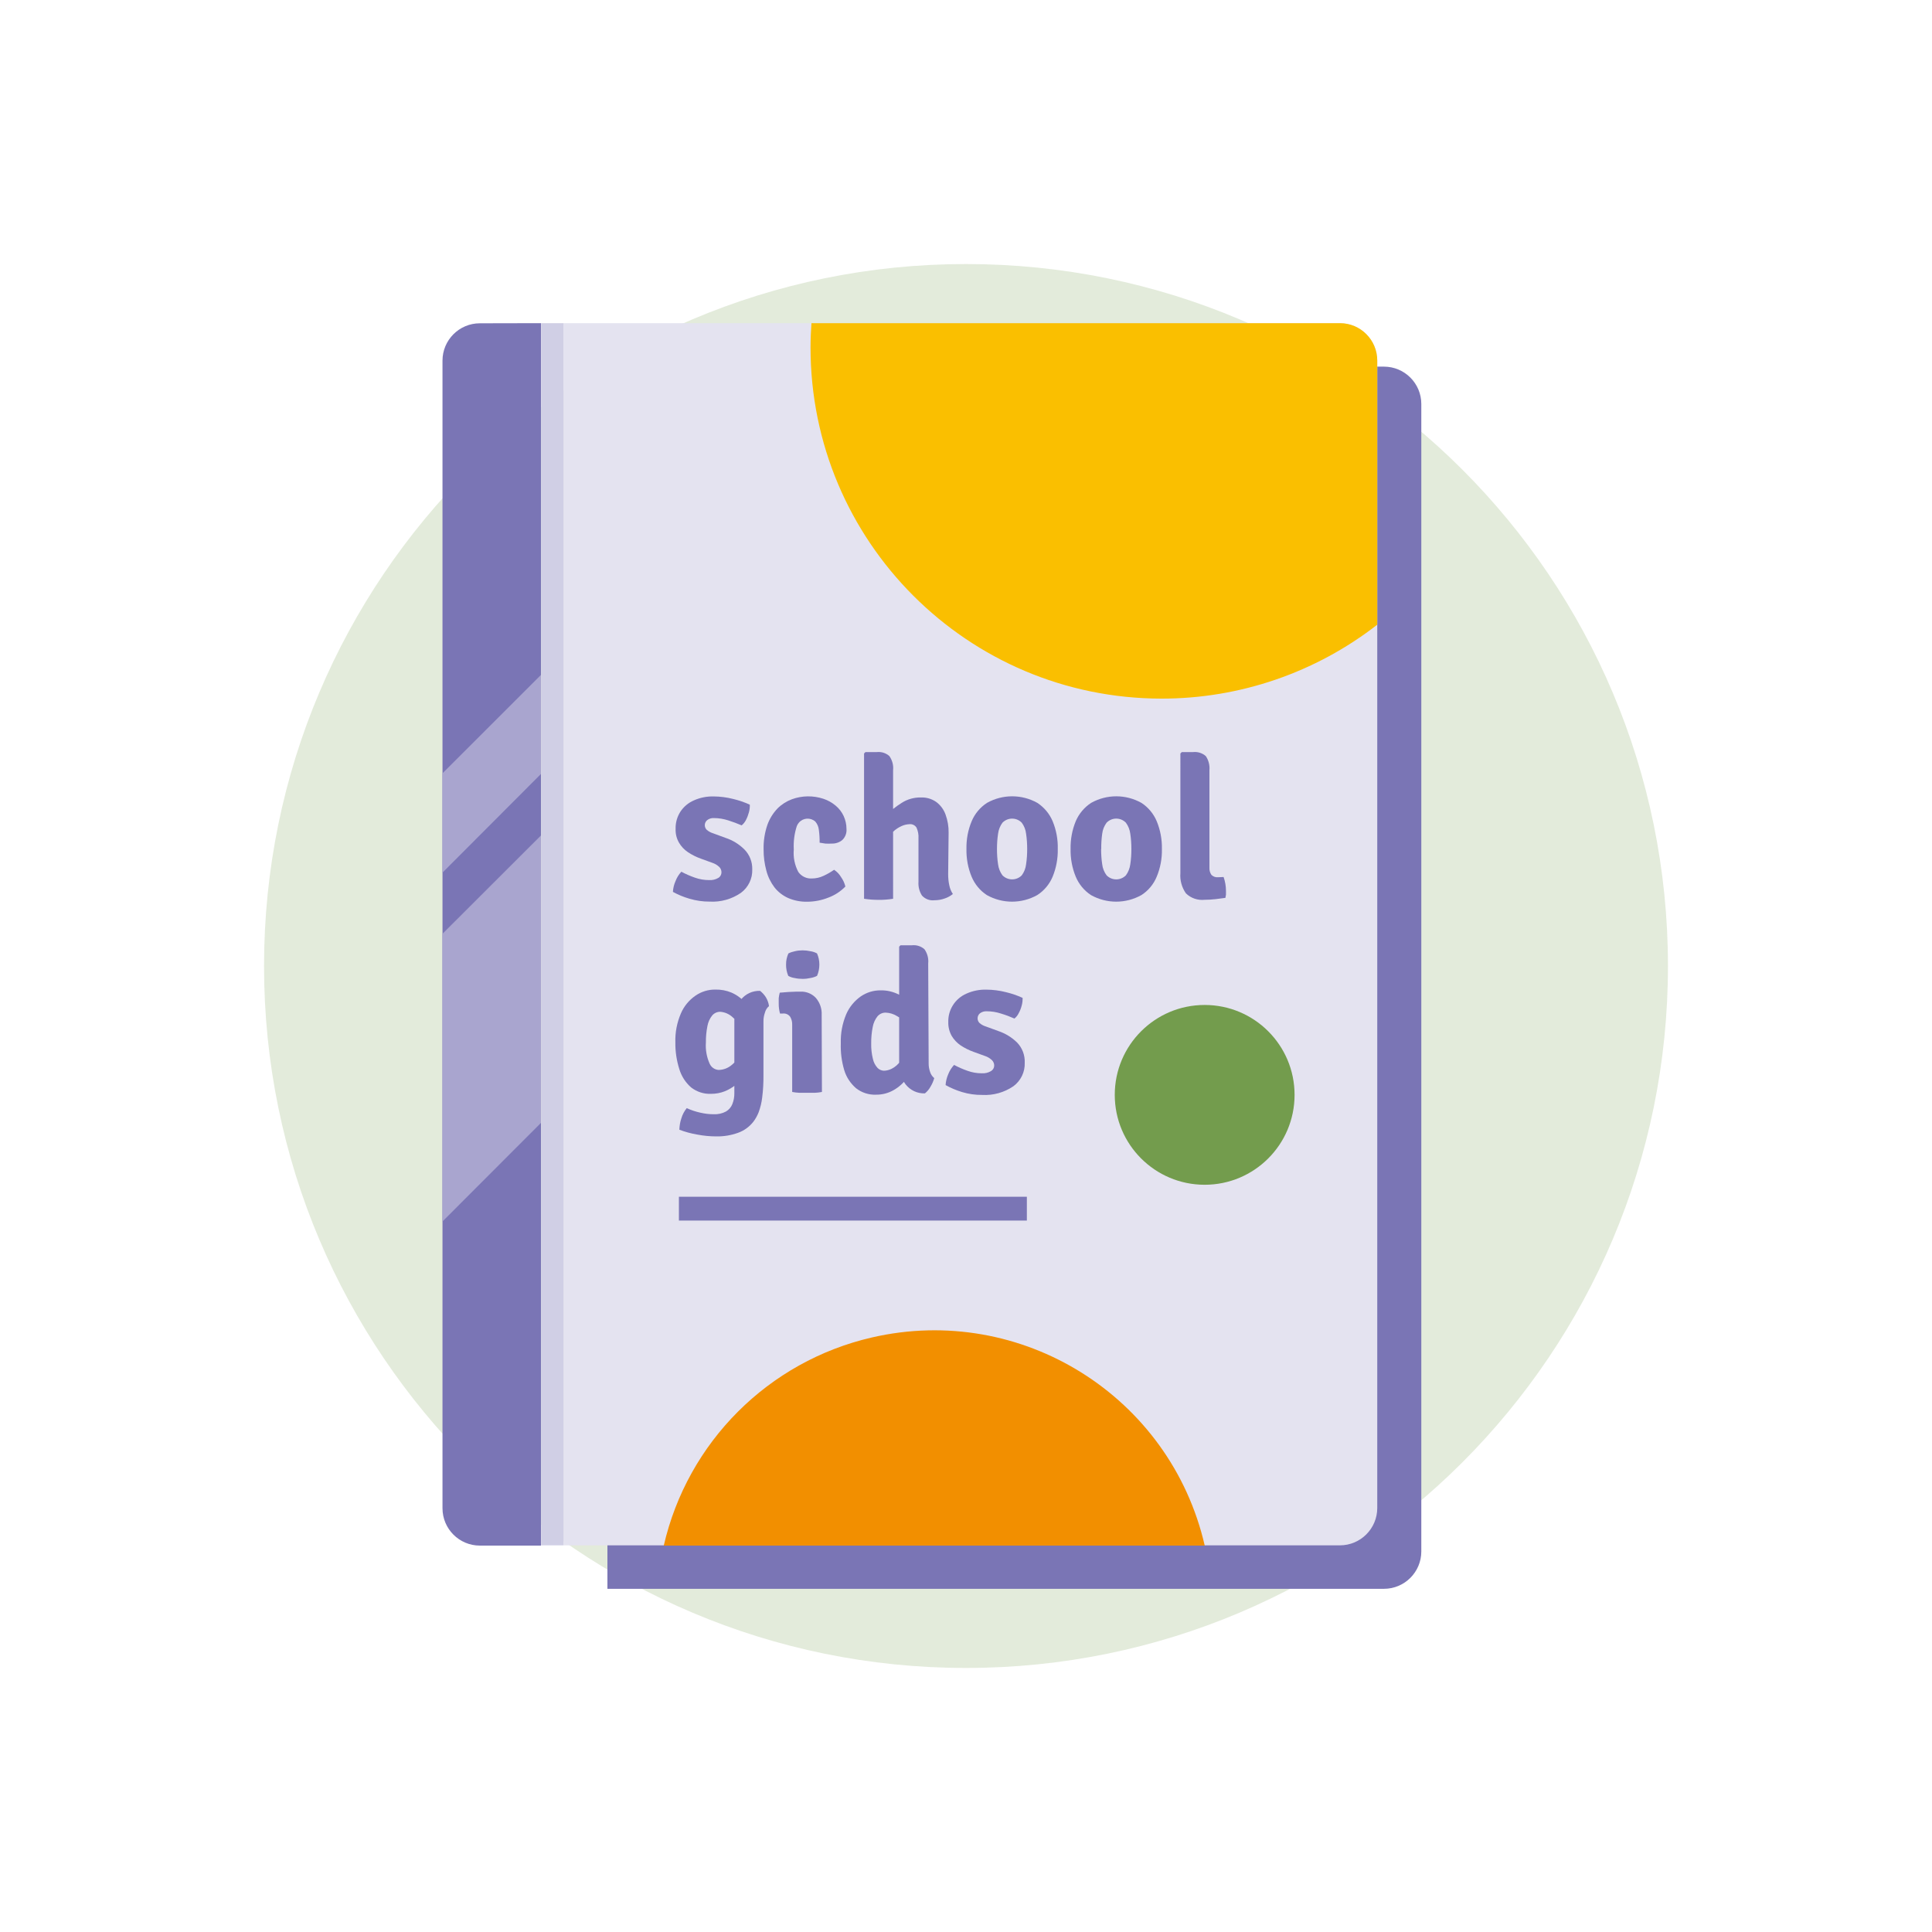 <?xml version="1.0" encoding="utf-8"?>
<!-- Generator: Adobe Illustrator 24.3.0, SVG Export Plug-In . SVG Version: 6.00 Build 0)  -->
<svg version="1.1" id="Laag_1" xmlns="http://www.w3.org/2000/svg" xmlns:xlink="http://www.w3.org/1999/xlink" x="0px" y="0px"
	 width="300px" height="300px" viewBox="0 0 300 300" style="enable-background:new 0 0 300 300;" xml:space="preserve">
<style type="text/css">
	.st0{clip-path:url(#SVGID_2_);}
	.st1{fill:#E3EBDB;}
	.st2{clip-path:url(#SVGID_4_);}
	.st3{fill:#7A75B5;}
	.st4{fill:#E4E3F0;}
	.st5{fill:#A9A5CF;}
	.st6{fill:#D0CFE5;}
	.st7{fill:#FABF00;}
	.st8{fill:#F28F00;}
	.st9{fill:#739C4D;}
</style>
<g>
	<g>
		<defs>
			<rect id="SVGID_1_" x="11.34" y="31.6" width="248" height="230"/>
		</defs>
		<clipPath id="SVGID_2_">
			<use xlink:href="#SVGID_1_"  style="overflow:visible;"/>
		</clipPath>
		<g class="st0">
			<path class="st1" d="M150,259c60.2,0,109-48.8,109-109S210.2,41,150,41S41,89.8,41,150S89.8,259,150,259"/>
		</g>
	</g>
</g>
<g>
	<g>
		<defs>
			<rect id="SVGID_3_" x="23.51" y="31.6" width="217.83" height="230"/>
		</defs>
		<clipPath id="SVGID_4_">
			<use xlink:href="#SVGID_3_"  style="overflow:visible;"/>
		</clipPath>
		<g class="st2">
			<path class="st3" d="M220.7,62.73v178.18c0,3.2-2.6,5.8-5.8,5.8l0,0H94.32V56.93H214.9C218.1,56.93,220.7,59.53,220.7,62.73
				L220.7,62.73"/>
			<path class="st4" d="M213.86,56v178.16c0,3.2-2.6,5.8-5.8,5.8l0,0H87.49V50.18h120.57c3.2,0,5.8,2.6,5.8,5.8l0,0"/>
			<path class="st3" d="M84,50.18V240h-9.49c-3.2,0-5.8-2.6-5.8-5.8l0,0V56c0-3.2,2.6-5.8,5.8-5.8L84,50.18z"/>
			<path class="st5" d="M68.71,145L84,129.73v44.63l-15.29,15.31V145z M68.71,120.08v15.42L84,120.18V104.8L68.71,120.08z"/>
			<rect x="84.02" y="50.18" class="st6" width="3.47" height="189.78"/>
		</g>
	</g>
</g>
<path class="st3" d="M104.49,138.49c0.03-0.58,0.17-1.15,0.41-1.68c0.2-0.54,0.51-1.03,0.9-1.45c0.67,0.36,1.38,0.67,2.1,0.92
	c0.71,0.25,1.45,0.38,2.2,0.38c0.5,0.03,1.01-0.08,1.44-0.34c0.31-0.18,0.49-0.51,0.49-0.87c0-0.31-0.12-0.61-0.34-0.83
	c-0.32-0.3-0.71-0.53-1.13-0.66l-1.73-0.63c-0.71-0.25-1.38-0.59-2-1c-0.57-0.38-1.05-0.89-1.4-1.49c-0.37-0.64-0.55-1.38-0.52-2.12
	c-0.03-0.95,0.23-1.88,0.74-2.68c0.51-0.77,1.23-1.38,2.08-1.75c0.98-0.44,2.04-0.65,3.11-0.62c1.01,0.01,2.02,0.14,3,0.39
	c0.89,0.21,1.76,0.51,2.59,0.89c0.02,0.4-0.03,0.8-0.14,1.19c-0.11,0.41-0.26,0.81-0.46,1.19c-0.16,0.32-0.39,0.61-0.67,0.83
	c-0.68-0.29-1.37-0.55-2.07-0.77c-0.72-0.23-1.47-0.36-2.22-0.36c-0.38-0.03-0.76,0.09-1.06,0.32c-0.23,0.19-0.37,0.48-0.37,0.78
	c0,0.28,0.11,0.54,0.31,0.73c0.29,0.25,0.63,0.43,1,0.54l1.9,0.7c1.11,0.36,2.11,0.98,2.94,1.8c0.81,0.82,1.25,1.94,1.22,3.1
	c0.05,1.43-0.61,2.79-1.76,3.64c-1.42,0.98-3.13,1.46-4.86,1.36c-1.06,0.01-2.12-0.15-3.14-0.45
	C106.16,139.29,105.3,138.94,104.49,138.49z"/>
<path class="st3" d="M127.27,130.85c0.01-0.67-0.03-1.34-0.12-2c-0.05-0.47-0.24-0.92-0.55-1.28c-0.75-0.66-1.88-0.59-2.54,0.16
	c-0.14,0.16-0.25,0.34-0.33,0.54c-0.38,1.17-0.54,2.41-0.47,3.64c-0.11,1.21,0.14,2.43,0.71,3.5c0.48,0.67,1.27,1.05,2.09,1
	c0.63,0,1.25-0.14,1.82-0.41c0.57-0.26,1.12-0.58,1.64-0.94c0.44,0.29,0.8,0.67,1.07,1.12c0.32,0.45,0.55,0.95,0.68,1.48
	c-0.74,0.76-1.64,1.35-2.64,1.72c-1.05,0.42-2.18,0.64-3.31,0.64c-1.01,0.02-2.02-0.18-2.95-0.58c-0.83-0.38-1.56-0.94-2.12-1.66
	c-0.58-0.77-1.01-1.65-1.25-2.58c-0.29-1.08-0.44-2.19-0.43-3.31c-0.03-1.29,0.17-2.59,0.59-3.81c0.34-0.95,0.88-1.82,1.58-2.55
	c0.63-0.63,1.39-1.11,2.22-1.42c1.58-0.58,3.31-0.6,4.91-0.07c0.69,0.23,1.33,0.59,1.89,1.06c0.53,0.44,0.95,0.99,1.24,1.61
	c0.29,0.63,0.44,1.31,0.44,2c0.06,0.64-0.18,1.27-0.64,1.72c-0.46,0.38-1.04,0.58-1.64,0.56c-0.33,0.02-0.67,0.02-1,0L127.27,130.85
	z"/>
<path class="st3" d="M138.68,139.56c-0.75,0.12-1.52,0.18-2.28,0.17c-0.75,0-1.49-0.06-2.23-0.17V117l0.22-0.22h1.79
	c0.7-0.07,1.41,0.16,1.93,0.63c0.44,0.64,0.65,1.41,0.57,2.18V139.56z M147.23,135.76c0,0.56,0.05,1.13,0.17,1.68
	c0.09,0.49,0.28,0.96,0.56,1.38c-0.37,0.3-0.8,0.54-1.25,0.69c-0.52,0.19-1.06,0.28-1.61,0.28c-0.73,0.09-1.45-0.19-1.94-0.73
	c-0.4-0.63-0.59-1.37-0.54-2.12v-6.77c0.04-0.57-0.07-1.13-0.3-1.65c-0.23-0.38-0.67-0.59-1.11-0.54c-0.41,0.02-0.81,0.11-1.19,0.28
	c-0.49,0.22-0.94,0.51-1.33,0.88c-0.47,0.44-0.84,0.97-1.11,1.55v-4.07c0.73-0.74,1.54-1.39,2.42-1.94c0.89-0.58,1.94-0.87,3-0.85
	c0.85-0.03,1.68,0.21,2.38,0.7c0.66,0.49,1.16,1.17,1.44,1.94c0.33,0.91,0.5,1.87,0.48,2.83L147.23,135.76z"/>
<path class="st3" d="M164.25,131.84c0.03,1.47-0.24,2.94-0.8,4.3c-0.49,1.17-1.32,2.16-2.39,2.85c-2.43,1.36-5.39,1.36-7.82,0
	c-1.06-0.69-1.88-1.69-2.37-2.86c-0.56-1.36-0.83-2.83-0.8-4.3c-0.03-1.48,0.24-2.95,0.81-4.31c0.49-1.17,1.32-2.16,2.38-2.85
	c2.43-1.36,5.39-1.36,7.82,0c1.06,0.7,1.89,1.69,2.38,2.86C164.02,128.9,164.29,130.36,164.25,131.84z M154.81,131.84
	c0,0.79,0.05,1.59,0.17,2.37c0.08,0.62,0.31,1.21,0.68,1.71c0.82,0.83,2.16,0.84,2.98,0.02c0.01-0.01,0.01-0.01,0.02-0.02
	c0.37-0.5,0.6-1.09,0.67-1.71c0.12-0.78,0.17-1.58,0.17-2.37c0-0.8-0.05-1.59-0.17-2.38c-0.07-0.62-0.3-1.21-0.67-1.71
	c-0.8-0.83-2.13-0.85-2.96-0.04c-0.02,0.01-0.03,0.03-0.04,0.04c-0.37,0.5-0.6,1.09-0.68,1.71
	C154.86,130.25,154.81,131.04,154.81,131.84z"/>
<path class="st3" d="M180.42,131.84c0.03,1.47-0.24,2.94-0.81,4.3c-0.48,1.17-1.31,2.17-2.38,2.85c-2.43,1.36-5.39,1.36-7.82,0
	c-1.06-0.69-1.88-1.69-2.37-2.86c-0.56-1.36-0.83-2.83-0.8-4.3c-0.03-1.48,0.24-2.94,0.8-4.31c0.5-1.17,1.33-2.16,2.39-2.85
	c2.43-1.36,5.38-1.36,7.81,0c1.06,0.69,1.89,1.69,2.38,2.86C180.18,128.9,180.45,130.36,180.42,131.84z M170.98,131.84
	c0,0.79,0.05,1.59,0.17,2.37c0.07,0.62,0.31,1.21,0.68,1.71c0.81,0.83,2.14,0.84,2.97,0.03c0.01-0.01,0.02-0.02,0.03-0.03
	c0.37-0.5,0.6-1.09,0.68-1.71c0.12-0.78,0.17-1.58,0.17-2.37c0-0.8-0.05-1.59-0.17-2.38c-0.08-0.62-0.31-1.21-0.68-1.71
	c-0.8-0.83-2.11-0.85-2.94-0.06c-0.02,0.02-0.04,0.04-0.06,0.06c-0.37,0.5-0.61,1.09-0.68,1.71c-0.11,0.79-0.16,1.58-0.15,2.38
	H170.98z"/>
<path class="st3" d="M190,136.18c0.25,0.71,0.37,1.45,0.37,2.2c0,0.18,0,0.36,0,0.54c-0.02,0.17-0.05,0.34-0.09,0.5
	c-0.45,0.07-1,0.14-1.53,0.2c-0.57,0.06-1.14,0.1-1.71,0.1c-1.06,0.11-2.12-0.25-2.89-1c-0.64-0.91-0.95-2.03-0.86-3.14V117
	l0.22-0.22h1.78c0.71-0.07,1.42,0.16,1.95,0.63c0.43,0.64,0.63,1.41,0.56,2.18v15.17c-0.02,0.39,0.09,0.77,0.31,1.09
	c0.26,0.26,0.63,0.4,1,0.37L190,136.18z"/>
<path class="st3" d="M104.87,161.87c-0.05-1.55,0.25-3.09,0.86-4.51c0.48-1.12,1.27-2.07,2.27-2.76c0.9-0.62,1.97-0.95,3.07-0.94
	c0.87-0.02,1.74,0.14,2.54,0.48c0.65,0.29,1.25,0.69,1.76,1.18c0.42,0.42,0.8,0.88,1.11,1.39l-0.75,3.78
	c-0.48-0.95-1.13-1.8-1.93-2.5c-0.53-0.51-1.21-0.82-1.94-0.88c-0.49-0.01-0.96,0.2-1.27,0.57c-0.38,0.47-0.63,1.03-0.74,1.63
	c-0.17,0.85-0.25,1.71-0.24,2.58c-0.08,1.11,0.12,2.23,0.57,3.25c0.24,0.57,0.78,0.96,1.4,1c0.69-0.01,1.35-0.24,1.9-0.66
	c0.66-0.5,1.18-1.16,1.52-1.92l0.66,3.26c-0.73,1.19-1.82,2.11-3.11,2.63c-0.68,0.27-1.4,0.4-2.13,0.4c-1.12,0.05-2.23-0.31-3.11-1
	c-0.87-0.76-1.5-1.75-1.83-2.85C105.06,164.66,104.85,163.27,104.87,161.87z M119.41,156.23c-0.31,0.26-0.53,0.61-0.63,1
	c-0.16,0.45-0.24,0.92-0.23,1.39v8.31c0.01,1.17-0.05,2.35-0.2,3.51c-0.09,0.78-0.28,1.54-0.55,2.28c-0.21,0.53-0.49,1.04-0.84,1.49
	c-0.62,0.78-1.44,1.37-2.38,1.7c-1.07,0.38-2.2,0.57-3.34,0.55c-1.01,0-2.01-0.1-3-0.29c-0.94-0.16-1.86-0.41-2.75-0.75
	c0.02-0.61,0.12-1.21,0.32-1.79c0.17-0.57,0.45-1.1,0.83-1.56c0.67,0.31,1.36,0.54,2.08,0.7c0.69,0.16,1.39,0.25,2.1,0.25
	c0.66,0.03,1.32-0.11,1.9-0.42c0.45-0.26,0.81-0.67,1-1.16c0.22-0.55,0.32-1.13,0.31-1.72v-11.27c-0.03-1.15,0.32-2.27,1-3.2
	c0.72-0.92,1.84-1.43,3-1.39c0.35,0.28,0.66,0.62,0.9,1C119.18,155.28,119.35,155.75,119.41,156.23z"/>
<path class="st3" d="M127.63,169.56c-0.36,0.07-0.73,0.11-1.1,0.13c-0.42,0-0.82,0-1.21,0s-0.78,0-1.19,0
	c-0.38-0.02-0.75-0.06-1.12-0.13v-10.42c0.02-0.45-0.09-0.89-0.32-1.27c-0.27-0.36-0.7-0.54-1.14-0.49h-0.43
	c-0.14-0.51-0.21-1.04-0.2-1.57c-0.01-0.27-0.01-0.55,0-0.82c0.03-0.29,0.09-0.57,0.16-0.85l1.4-0.11c0.48,0,0.88-0.05,1.2-0.05
	h0.65c0.9-0.03,1.77,0.33,2.38,1c0.61,0.73,0.93,1.66,0.88,2.61L127.63,169.56z M122.06,149.78c-0.01-0.6,0.12-1.19,0.36-1.73
	c0.32-0.16,0.65-0.27,1-0.34c0.4-0.1,0.81-0.14,1.22-0.14s0.83,0.05,1.23,0.14c0.35,0.05,0.69,0.17,1,0.34
	c0.24,0.55,0.36,1.13,0.36,1.73c0,0.6-0.12,1.2-0.36,1.75c-0.31,0.16-0.65,0.27-1,0.33c-0.4,0.09-0.82,0.14-1.23,0.14
	c-0.42,0-0.83-0.04-1.24-0.13c-0.35-0.05-0.69-0.16-1-0.34C122.17,150.98,122.05,150.38,122.06,149.78z"/>
<path class="st3" d="M130.56,162c-0.05-1.55,0.24-3.08,0.84-4.51c0.48-1.11,1.27-2.07,2.26-2.77c0.91-0.62,1.98-0.95,3.08-0.94
	c0.99-0.02,1.96,0.21,2.84,0.66c0.82,0.44,1.58,0.88,2.28,1.31l-0.72,3.3c-0.58-0.47-1.2-0.9-1.85-1.27
	c-0.53-0.33-1.14-0.52-1.76-0.54c-0.49-0.01-0.95,0.2-1.27,0.57c-0.38,0.48-0.63,1.04-0.74,1.64c-0.17,0.84-0.25,1.7-0.24,2.56
	c-0.02,0.82,0.07,1.64,0.27,2.44c0.11,0.51,0.36,0.98,0.71,1.37c0.26,0.27,0.62,0.43,1,0.44c0.42-0.01,0.83-0.12,1.21-0.31
	c0.53-0.27,0.99-0.67,1.33-1.16c0.51-0.75,0.87-1.59,1.06-2.47l1,2.7c-0.14,0.86-0.48,1.67-1,2.36c-0.54,0.76-1.25,1.4-2.06,1.87
	c-0.84,0.49-1.79,0.74-2.76,0.73c-1.12,0.05-2.23-0.31-3.11-1c-0.87-0.75-1.51-1.72-1.84-2.82
	C130.69,164.81,130.51,163.41,130.56,162z M144.2,165.07c-0.01,0.48,0.07,0.95,0.23,1.4c0.12,0.37,0.34,0.69,0.64,0.94
	c-0.13,0.46-0.32,0.9-0.57,1.31c-0.22,0.41-0.52,0.77-0.88,1.06c-1.17,0.04-2.28-0.48-3-1.4c-0.68-0.92-1.03-2.05-1-3.19V147
	l0.21-0.22h1.79c0.71-0.07,1.41,0.15,1.94,0.63c0.44,0.64,0.65,1.41,0.57,2.18L144.2,165.07z"/>
<path class="st3" d="M146.83,168.49c0.04-0.58,0.18-1.15,0.41-1.68c0.21-0.54,0.52-1.03,0.91-1.45c0.67,0.36,1.38,0.67,2.1,0.92
	c0.7,0.25,1.44,0.38,2.19,0.38c0.5,0.03,1.01-0.08,1.44-0.34c0.31-0.18,0.5-0.51,0.5-0.87c0-0.31-0.13-0.61-0.35-0.83
	c-0.32-0.3-0.7-0.53-1.12-0.66l-1.74-0.63c-0.7-0.25-1.38-0.59-2-1c-0.57-0.39-1.05-0.9-1.4-1.49c-0.36-0.65-0.54-1.38-0.52-2.12
	c-0.06-1.91,1.06-3.67,2.82-4.43c0.98-0.44,2.05-0.65,3.12-0.62c1.01,0.01,2.02,0.14,3,0.39c0.89,0.21,1.77,0.51,2.6,0.89
	c0.01,0.4-0.03,0.8-0.14,1.19c-0.11,0.42-0.26,0.82-0.47,1.19c-0.15,0.32-0.38,0.61-0.66,0.83c-0.67-0.3-1.37-0.56-2.07-0.77
	c-0.72-0.24-1.47-0.36-2.23-0.36c-0.38-0.02-0.76,0.09-1.06,0.32c-0.23,0.19-0.36,0.48-0.36,0.78c0,0.28,0.11,0.54,0.31,0.73
	c0.29,0.25,0.63,0.43,1,0.54l1.91,0.7c1.1,0.37,2.1,0.98,2.93,1.8c0.8,0.84,1.22,1.97,1.17,3.13c0.05,1.43-0.61,2.79-1.76,3.64
	c-1.42,0.97-3.13,1.45-4.85,1.35c-1.06,0.01-2.12-0.14-3.14-0.45C148.49,169.3,147.63,168.94,146.83,168.49z"/>
<rect x="105.42" y="185.83" class="st3" width="54.03" height="3.7"/>
<path class="st7" d="M208.06,50.18H126c-0.08,1.24-0.14,2.48-0.14,3.74c-0.02,30.12,24.38,54.54,54.5,54.56
	c12.13,0.01,23.92-4.03,33.5-11.48V56c0.01-3.2-2.58-5.81-5.78-5.82C208.07,50.18,208.07,50.18,208.06,50.18z"/>
<path class="st8" d="M103.07,240h84c-5.34-23.2-28.48-37.67-51.68-32.32C119.32,211.38,106.77,223.93,103.07,240z"/>
<circle class="st9" cx="187.06" cy="170.01" r="13.96"/>
</svg>
